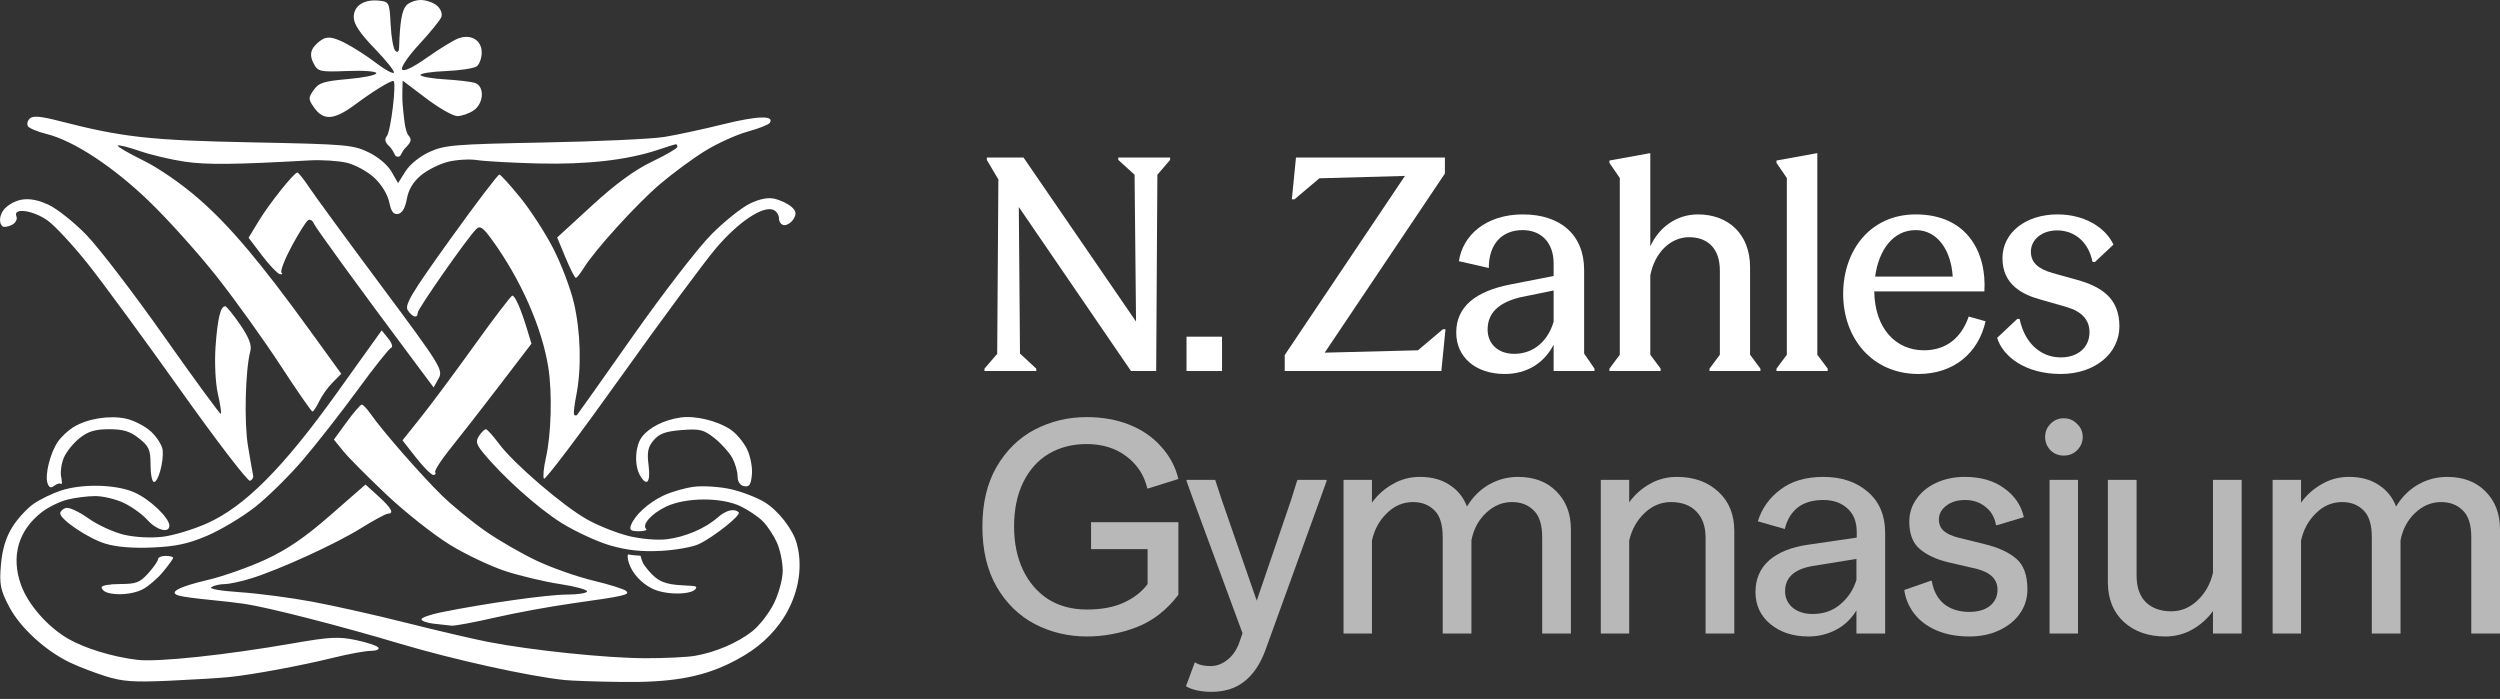 <svg width="279" height="78" viewBox="0 0 279 78" fill="none" xmlns="http://www.w3.org/2000/svg">
<rect x="0" y="0" width="279" height="78" fill="#333333" stroke="none"/>
<path d="M11.76 75.459C10.49 75.059 8.694 74.367 7.77 73.921C5.031 72.599 2.231 70.019 1.018 67.701C0.039 65.831 -0.083 65.205 0.105 63.019C0.251 61.309 0.662 59.954 1.38 58.812C1.962 57.886 3.031 56.72 3.755 56.222C4.479 55.723 5.844 55.061 6.789 54.749C9.159 53.968 12.866 54.046 14.927 54.921C16.655 55.655 18.9 57.769 18.9 58.663C18.9 59.548 17.491 59.182 16.451 58.027C15.892 57.405 14.71 56.551 13.824 56.129C12.938 55.706 11.497 55.362 10.622 55.363C9.746 55.364 8.327 55.548 7.468 55.771C6.609 55.994 5.327 56.632 4.618 57.19C2.035 59.222 1.218 62.102 2.335 65.245C3.113 67.436 5.26 69.907 7.558 71.257C9.402 72.34 12.595 73.319 15.33 73.639C17.625 73.908 25.18 73.106 32.705 71.795C36.826 71.077 37.791 71.027 39.733 71.434C40.971 71.693 42.093 72.069 42.226 72.271C42.359 72.472 41.981 72.637 41.386 72.637C40.79 72.637 38.936 72.974 37.266 73.387C33.666 74.276 28.261 75.283 25.619 75.557C24.58 75.665 21.556 75.85 18.9 75.969C14.883 76.149 13.681 76.063 11.76 75.459ZM62.997 75.89C59.006 75.47 50.622 73.619 44.659 71.841C37.891 69.823 29.955 67.79 27.299 67.392C26.491 67.27 24.695 67.064 23.309 66.932C21.924 66.8 20.44 66.599 20.012 66.484C18.716 66.138 19.869 65.498 23.192 64.721C24.873 64.327 27.761 63.309 29.609 62.457C32.05 61.332 34.038 59.974 36.879 57.491L40.788 54.074L42.233 55.383C43.679 56.693 44.022 57.324 43.288 57.324C43.073 57.324 41.72 58.056 40.28 58.95C37.432 60.718 31.219 63.557 28.02 64.552C26.914 64.895 25.591 65.179 25.08 65.183C24.568 65.186 23.902 65.335 23.599 65.515C23.27 65.71 24.531 65.939 26.749 66.087C28.784 66.222 32.433 66.701 34.859 67.151C37.284 67.602 42.009 68.663 45.358 69.51C48.708 70.356 52.825 71.316 54.507 71.644C59.316 72.579 67.679 73.446 72.006 73.457C74.18 73.463 76.681 73.342 77.563 73.189C79.865 72.79 82.315 71.739 83.954 70.45C84.736 69.835 85.82 68.441 86.362 67.352C86.909 66.254 87.35 64.624 87.352 63.692C87.354 62.767 87.063 61.356 86.706 60.556C86.348 59.756 85.64 58.684 85.131 58.175C84.622 57.665 83.505 56.911 82.648 56.501C80.509 55.475 76.528 55.494 74.334 56.54C72.703 57.318 71.599 58.56 72.112 59.039C72.257 59.176 71.879 59.287 71.27 59.287C70.397 59.287 70.218 59.142 70.423 58.6C70.844 57.485 72.335 56.123 74.02 55.315C74.886 54.9 76.427 54.454 77.445 54.324C78.463 54.193 80.306 54.313 81.541 54.589C82.776 54.865 84.489 55.525 85.347 56.055C86.874 56.998 88.485 59.071 88.919 60.653C89.711 63.541 88.996 66.892 87.015 69.585C85.608 71.496 83.847 72.88 81.241 74.121C78.114 75.609 74.758 76.174 69.446 76.107C66.708 76.073 63.806 75.975 62.997 75.89ZM48.403 69.604C47.652 69.517 47.038 69.295 47.038 69.111C47.038 68.926 48.03 68.575 49.243 68.33C54.178 67.333 61.117 66.355 63.249 66.355C64.496 66.355 65.517 66.194 65.517 65.998C65.517 65.801 64.147 65.433 62.472 65.178C60.798 64.924 58.078 64.279 56.429 63.744C54.78 63.21 51.974 61.879 50.195 60.787C48.415 59.694 45.264 57.206 43.194 55.258C41.124 53.309 38.942 51.117 38.346 50.387L37.262 49.058L38.685 47.106C39.468 46.032 40.228 45.154 40.375 45.153C40.522 45.153 40.978 45.638 41.39 46.232C42.645 48.045 47.049 53.081 49.31 55.289C50.486 56.437 52.676 58.231 54.178 59.276C55.679 60.321 58.278 61.818 59.953 62.604C61.628 63.389 64.456 64.38 66.237 64.806C68.019 65.231 69.653 65.745 69.867 65.945C70.331 66.379 69.79 66.504 63.837 67.341C61.412 67.682 57.538 68.394 55.228 68.924C52.918 69.454 50.745 69.859 50.398 69.825C50.051 69.791 49.154 69.691 48.403 69.604ZM11.865 66.094C11.576 65.986 11.34 65.735 11.34 65.537C11.34 65.339 12.268 65.177 13.403 65.177C15.19 65.177 15.61 65.016 16.552 63.969C17.151 63.304 17.64 62.597 17.64 62.398C17.64 62.199 18.018 62.036 18.48 62.036C18.942 62.036 19.32 62.133 19.32 62.253C19.32 62.372 18.8 63.091 18.165 63.851C17.529 64.61 16.499 65.484 15.876 65.793C14.761 66.345 12.899 66.485 11.865 66.094ZM73.134 65.838C72.058 65.43 70.866 64.406 70.359 63.27C69.957 62.369 70.031 61.868 70.103 61.88C70.485 61.95 70.95 61.987 71.478 62.019C71.478 62.019 71.645 62.705 71.866 63.021C73.103 64.74 73.935 65.105 75.461 65.268C76.478 65.376 77.697 65.335 77.697 65.527C77.697 66.329 74.809 66.471 73.134 65.838ZM68.144 60.885C66.701 60.472 64.242 59.34 62.678 58.368C60.052 56.736 56.092 53.186 53.893 50.492C53.145 49.575 53.068 49.237 53.469 48.636C53.739 48.232 54.078 47.901 54.222 47.901C54.366 47.901 55.017 48.62 55.668 49.499C57.329 51.74 62.867 56.494 65.564 57.995C66.808 58.687 68.894 59.512 70.199 59.828C71.548 60.154 73.359 60.307 74.399 60.182C76.455 59.936 78.711 58.972 80.094 57.751C81.015 56.937 81.939 56.709 82.436 57.175C82.75 57.468 79.725 59.884 77.997 60.719C77.316 61.048 75.411 61.389 73.763 61.476C71.612 61.589 70.027 61.422 68.144 60.885ZM11.76 60.672C9.859 60.095 6.72 57.984 6.72 57.283C6.72 57.076 6.994 56.809 7.328 56.689C7.662 56.569 8.8 57.088 9.856 57.842C10.912 58.596 12.732 59.427 13.901 59.689C15.17 59.974 16.9 60.057 18.197 59.896C19.391 59.748 21.594 59.08 23.092 58.411C27.312 56.529 31.603 52.222 37.592 43.858L42.596 36.871L43.326 37.773C43.728 38.269 43.877 38.733 43.658 38.805C43.439 38.877 41.753 40.997 39.912 43.516C38.071 46.036 35.307 49.567 33.77 51.362C32.233 53.158 29.817 55.53 28.402 56.632C26.987 57.734 24.601 59.158 23.099 59.796C20.988 60.693 19.608 60.989 17.01 61.101C14.808 61.197 12.999 61.049 11.76 60.672ZM5.299 53.909C4.992 52.976 5.624 50.485 6.474 49.272C6.847 48.74 7.618 48.019 8.188 47.67C9.733 46.724 12.179 46.324 14.035 46.716C14.938 46.906 16.217 47.568 16.878 48.186C17.54 48.804 18.116 49.744 18.159 50.274C18.265 51.595 17.659 53.79 17.186 53.79C16.974 53.79 16.8 52.923 16.8 51.862C16.8 50.191 16.628 49.798 15.508 48.917C14.507 48.13 13.757 47.901 12.18 47.901C10.626 47.901 9.852 48.131 8.907 48.875C8.226 49.41 7.433 50.38 7.145 51.031C6.857 51.681 6.713 52.663 6.825 53.212C6.938 53.761 6.93 54.117 6.808 54.004C6.687 53.89 6.35 53.982 6.059 54.207C5.673 54.507 5.469 54.427 5.299 53.909ZM83.051 54.26C82.588 54.175 82.316 53.766 82.316 53.153C82.316 52.618 82.04 51.681 81.701 51.069C81.363 50.458 80.474 49.476 79.726 48.887C78.52 47.939 78.104 47.837 76.071 47.995C74.295 48.133 73.593 48.385 72.961 49.115C72.311 49.866 72.192 50.438 72.381 51.924C72.625 53.851 72.175 54.365 71.412 53.031C70.772 51.913 70.882 49.772 71.632 48.771C72.428 47.709 74.087 46.869 75.923 46.598C77.575 46.355 80.03 46.941 81.53 47.938C82.136 48.341 82.95 49.296 83.338 50.061C83.727 50.827 83.986 52.111 83.915 52.923C83.814 54.082 83.63 54.366 83.051 54.26ZM20.127 43.517C16.102 37.855 11.456 31.522 9.801 29.444C8.146 27.366 6.127 25.191 5.314 24.612C3.686 23.451 1.421 23.145 1.83 24.141C1.968 24.476 1.743 24.887 1.3 25.109C0.877 25.32 0.412 25.382 0.266 25.245C-0.236 24.776 0.002 23.678 0.736 23.085C2.026 22.041 3.453 21.959 5.354 22.82C6.337 23.265 8.279 24.805 9.668 26.243C11.058 27.682 14.964 32.788 18.35 37.592C21.735 42.396 24.57 46.264 24.65 46.189C24.731 46.114 24.58 45.106 24.314 43.95C24.044 42.773 23.93 40.457 24.055 38.69C24.275 35.562 24.618 34.138 25.139 34.182C25.288 34.194 26.035 35.113 26.799 36.224C27.767 37.631 28.114 38.518 27.943 39.154C27.378 41.262 27.23 47.111 27.676 49.786C27.939 51.362 28.197 52.842 28.251 53.074C28.305 53.306 28.145 53.567 27.896 53.654C27.647 53.74 24.151 49.178 20.127 43.517ZM60.704 53.422C60.576 53.229 60.672 52.197 60.916 51.13C61.517 48.511 61.645 43.901 61.196 41.03C60.499 36.579 58.119 31.18 54.902 26.758C53.879 25.352 53.568 25.144 53.134 25.581C52.115 26.606 46.618 34.467 46.618 34.899C46.618 35.561 46.038 35.424 45.514 34.638C45.122 34.051 45.882 32.777 50.253 26.687C53.116 22.699 55.583 19.455 55.734 19.48C55.885 19.505 56.928 20.654 58.051 22.032C59.175 23.411 60.825 25.953 61.718 27.68C62.611 29.408 63.656 32.147 64.039 33.766C64.809 37.013 64.914 41.15 64.303 44.171C64.085 45.25 63.985 46.207 64.082 46.297C64.178 46.388 64.325 46.388 64.407 46.298C64.49 46.208 67.308 42.226 70.669 37.45C74.031 32.674 77.967 27.581 79.416 26.133C80.865 24.685 82.793 23.146 83.702 22.713C84.796 22.191 85.726 22.012 86.46 22.183C87.068 22.325 87.891 22.715 88.287 23.049C88.832 23.508 88.906 23.837 88.588 24.393C88.356 24.797 87.889 25.128 87.551 25.128C87.213 25.128 86.936 24.794 86.936 24.385C86.936 23.976 86.633 23.533 86.264 23.401C85.085 22.978 82.383 24.797 79.943 27.656C78.642 29.181 73.833 35.681 69.257 42.101C64.68 48.521 60.831 53.616 60.704 53.422ZM46.433 51.074L44.916 49.142L46.957 46.59C48.079 45.187 50.777 41.557 52.953 38.525C55.128 35.493 57.026 33.005 57.172 32.997C57.477 32.978 58.125 34.45 58.823 36.747L59.31 38.353L55.736 43.029C53.769 45.6 51.307 48.761 50.264 50.053C49.221 51.344 48.458 52.536 48.568 52.703C48.678 52.869 48.584 53.005 48.359 53.005C48.134 53.005 47.267 52.136 46.433 51.074ZM31.289 40.761C29.441 37.93 26.265 33.502 24.231 30.92C22.198 28.339 18.806 24.557 16.694 22.516C12.647 18.605 8.216 15.694 5.163 14.942C4.191 14.702 3.272 14.319 3.121 14.09C2.97 13.861 3.061 13.473 3.324 13.227C3.681 12.892 4.514 12.963 6.626 13.506C13.702 15.327 16.759 15.665 28.139 15.888C38.588 16.093 39.381 16.16 41.109 16.985C42.19 17.502 43.253 18.395 43.686 19.15L44.423 20.436L45.26 19.11C45.75 18.334 46.862 17.438 47.942 16.949C49.634 16.184 50.693 16.097 60.697 15.903C66.697 15.788 72.741 15.509 74.127 15.284C75.513 15.059 78.479 14.421 80.718 13.866C84.538 12.919 86.468 12.862 85.905 13.713C85.77 13.917 84.663 14.354 83.444 14.686C82.225 15.017 80.102 15.977 78.727 16.818C77.352 17.659 75.055 19.35 73.623 20.575C71.003 22.817 66.359 27.934 65.129 29.936C64.765 30.528 64.373 31.011 64.257 31.009C64.142 31.006 63.627 29.991 63.114 28.753L62.181 26.503L66.054 22.95C68.702 20.52 70.823 18.968 72.76 18.042C74.319 17.297 75.594 16.554 75.595 16.392C75.596 16.23 75.526 16.098 75.439 16.098C75.353 16.098 74.455 16.375 73.445 16.715C70.026 17.861 65.469 18.382 60.057 18.243C57.17 18.169 54.109 18 53.255 17.867C52.402 17.735 50.93 17.821 49.984 18.059C49.039 18.297 47.682 18.98 46.969 19.575C46.108 20.294 45.582 21.177 45.404 22.202C45.23 23.202 44.887 23.79 44.431 23.872C43.912 23.966 43.65 23.62 43.438 22.563C43.269 21.723 42.583 20.597 41.784 19.85C41.032 19.147 39.649 18.39 38.709 18.167C37.77 17.944 35.905 17.824 34.565 17.899C26.18 18.371 23.074 18.403 20.617 18.042C19.095 17.819 16.833 17.284 15.59 16.853C14.347 16.422 13.246 16.148 13.144 16.244C13.042 16.339 14.316 17.084 15.975 17.9C17.744 18.768 20.35 20.576 22.273 22.267C25.744 25.319 29.12 29.333 34.687 37.021L38.084 41.714L37.117 42.69C36.585 43.226 35.907 44.177 35.612 44.802C35.316 45.426 34.978 45.931 34.861 45.923C34.744 45.915 33.137 43.592 31.289 40.761ZM46.102 40.17C40.001 31.998 35.203 25.4 34.998 24.901C34.873 24.597 34.597 24.448 34.384 24.571C34.172 24.694 33.35 25.997 32.558 27.466C31.767 28.936 31.252 30.273 31.414 30.436C31.576 30.599 31.481 30.664 31.203 30.581C30.925 30.497 30.032 29.552 29.218 28.48L27.739 26.532L28.884 24.648C30.053 22.725 32.797 19.281 33.182 19.254C33.299 19.246 33.894 19.99 34.504 20.908C35.114 21.825 38.738 26.775 42.557 31.907C49.2 40.833 49.477 41.282 48.947 42.238L48.392 43.237L46.102 40.17ZM44.098 17.327C43.996 17.136 43.796 16.657 43.427 16.311C42.971 15.886 42.886 15.529 43.163 15.203C43.619 14.667 44.291 9.03 43.899 9.03C43.512 9.03 41.544 10.245 39.688 11.629C37.289 13.419 36.104 13.507 35.03 11.975C34.401 11.078 34.399 10.912 35.006 10.047C35.573 9.237 36.128 9.06 38.834 8.823C40.574 8.67 41.998 8.378 41.998 8.172C41.998 7.958 40.621 7.852 38.76 7.924C35.687 8.043 35.496 8 35.008 7.092C34.662 6.45 34.625 5.905 34.896 5.433C35.117 5.046 35.643 4.557 36.065 4.346C36.63 4.063 37.264 4.179 38.468 4.781C39.367 5.232 40.912 6.221 41.901 6.978C42.89 7.736 43.813 8.251 43.951 8.121C44.089 7.992 43.139 6.789 41.84 5.447C40.157 3.708 39.479 2.692 39.479 1.91C39.479 0.63 40.63 -0.11 42.334 0.074C43.421 0.191 43.474 0.302 43.596 2.748C43.665 4.152 43.902 5.468 44.12 5.673C44.371 5.909 44.527 5.764 44.541 5.281C44.625 2.489 44.849 1.162 45.331 0.62C45.633 0.279 46.363 0 46.952 0C47.54 0 48.355 0.282 48.762 0.626C49.184 0.983 49.394 1.531 49.252 1.902C49.115 2.26 48.008 3.624 46.793 4.934C45.578 6.244 44.712 7.511 44.87 7.75C45.055 8.029 46.058 7.55 47.673 6.412C49.056 5.436 50.626 4.478 51.16 4.282C52.57 3.766 53.758 4.486 53.758 5.855C53.758 6.469 53.514 7.161 53.215 7.392C52.917 7.624 51.358 7.866 49.751 7.931C48.143 7.996 46.874 8.195 46.931 8.374C46.988 8.553 48.191 8.768 49.604 8.853C51.018 8.937 52.531 9.112 52.966 9.241C54.111 9.581 54.02 11.562 52.824 12.346C52.311 12.682 51.505 12.957 51.033 12.957C50.562 12.957 48.997 12.065 47.557 10.976L44.938 8.995C44.938 8.995 44.853 10.784 44.938 11.674C45.051 12.845 45.164 14.643 45.61 15.146C45.949 15.528 45.883 15.815 45.446 16.29C45.163 16.598 45.199 16.536 45.045 16.741C44.916 16.91 44.859 17.067 44.699 17.338C44.562 17.57 44.196 17.508 44.098 17.327Z" fill="white"/>
<path d="M229.984 41.736C225.986 41.736 223.508 39.754 222.88 37.705L225.127 35.591H225.391C225.92 38.201 227.671 39.886 229.984 39.886C231.9 39.886 233.189 38.763 233.189 37.078C233.189 35.69 232.33 34.765 230.644 34.269L227.77 33.443C225.689 32.882 223.475 31.758 223.475 28.818C223.475 25.976 226.052 23.928 229.62 23.928C232.594 23.928 234.94 25.348 235.865 27.298L233.783 29.247L233.519 29.214C233.089 27 231.504 25.712 229.587 25.712C227.869 25.712 226.647 26.736 226.647 28.091C226.647 29.313 227.473 30.007 229.059 30.47L231.801 31.23C234.378 31.956 236.526 33.179 236.526 36.417C236.526 39.423 233.816 41.736 229.984 41.736Z" fill="white"/>
<path d="M205.697 32.815C205.697 27.926 208.737 23.928 213.792 23.928C219.574 23.928 221.722 28.223 221.457 32.518H209.166C209.233 36.681 211.578 39.093 214.717 39.093C217.162 39.093 218.88 37.738 219.706 35.327L221.589 35.855C220.796 39.39 218.054 41.736 214.089 41.736C208.935 41.736 205.697 37.738 205.697 32.815ZM209.266 30.866H217.922C217.757 28.058 216.303 25.679 213.792 25.679C211.248 25.679 209.662 27.926 209.266 30.866Z" fill="white"/>
<path d="M202.814 39.589L203.971 41.141V41.406H198.255V41.141L199.411 39.589V19.864L198.255 18.179V17.914L202.814 17.088V39.589Z" fill="white"/>
<path d="M179.613 41.406V41.141L180.769 39.589V19.864L179.613 18.179V17.914L184.173 17.088V27.496C185.131 25.381 187.08 23.928 189.492 23.928C192.862 23.928 195.307 26.108 195.307 29.809V39.589L196.463 41.141V41.406H190.78V41.141L191.937 39.589V30.205C191.937 27.727 190.582 26.472 188.501 26.472C186.452 26.472 184.668 28.157 184.173 30.734V39.589L185.329 41.141V41.406H179.613Z" fill="white"/>
<path d="M167.934 41.736C164.663 41.736 162.516 39.853 162.516 37.111C162.516 34.236 164.663 32.518 168.496 31.758L173.386 30.8V29.412C173.386 27 171.932 25.679 169.917 25.679C167.736 25.679 166.15 27.1 166.15 29.908L162.813 29.148C163.243 26.241 165.853 23.928 169.95 23.928C174.113 23.928 176.789 26.174 176.789 30.139V39.456L177.945 41.142V41.406H173.386V38.465C172.328 40.514 170.412 41.736 167.934 41.736ZM166.018 36.78C166.018 38.366 167.174 39.489 168.991 39.489C171.304 39.489 172.824 37.87 173.386 35.888V32.419L169.652 33.179C167.24 33.774 166.018 34.93 166.018 36.78Z" fill="white"/>
<path d="M143.377 41.406V39.621L156.791 19.633L147.242 19.897L144.467 22.243H144.17L144.632 17.584H161.251V19.368L147.837 39.357L158.245 39.093L161.02 36.747H161.317L160.855 41.406H143.377Z" fill="white"/>
<path d="M132.415 37.573H136.379V41.406H132.415V37.573Z" fill="white"/>
<path d="M126.221 41.406L113.699 23.102L113.831 39.456L115.648 41.141V41.406H109.866V41.141L111.287 39.489L111.419 20.029L110.131 17.848V17.584H114.228L126.783 35.888L126.618 19.5L124.8 17.848V17.584H130.582V17.848L129.162 19.5L129.03 41.406H126.221Z" fill="white"/>
<path opacity="0.65" d="M253.625 53.553H256.797V56.097C257.392 55.26 258.152 54.577 259.077 54.048C260.002 53.498 261.026 53.222 262.15 53.222C263.471 53.222 264.573 53.52 265.454 54.114C266.357 54.687 267.007 55.491 267.403 56.526C268.042 55.469 268.857 54.654 269.848 54.081C270.861 53.508 271.941 53.222 273.086 53.222C274.892 53.222 276.324 53.762 277.381 54.841C278.46 55.92 279 57.33 279 59.07V70.7H275.795V59.962C275.795 58.553 275.476 57.55 274.837 56.956C274.22 56.339 273.416 56.031 272.425 56.031C271.346 56.031 270.377 56.438 269.518 57.253C268.681 58.046 268.141 59.059 267.899 60.293V70.7H264.694V59.962C264.694 58.553 264.385 57.55 263.769 56.956C263.152 56.339 262.359 56.031 261.39 56.031C260.266 56.031 259.286 56.449 258.449 57.286C257.612 58.101 257.062 59.114 256.797 60.326V70.7H253.625V53.553Z" fill="white"/>
<path opacity="0.65" d="M241.648 71.031C239.753 71.031 238.212 70.491 237.022 69.412C235.833 68.311 235.238 66.835 235.238 64.984V53.553H238.443V64.225C238.443 65.546 238.795 66.548 239.5 67.231C240.205 67.892 241.141 68.222 242.308 68.222C243.41 68.222 244.39 67.815 245.249 67C246.108 66.185 246.681 65.161 246.967 63.927V53.553H250.172V70.7H246.967V68.189C246.372 69.026 245.612 69.709 244.687 70.238C243.762 70.766 242.749 71.031 241.648 71.031Z" fill="white"/>
<path opacity="0.65" d="M228.732 70.7V53.553H231.904V70.7H228.732ZM230.318 50.843C229.723 50.843 229.228 50.645 228.831 50.248C228.435 49.83 228.236 49.334 228.236 48.762C228.236 48.189 228.435 47.704 228.831 47.308C229.228 46.889 229.723 46.68 230.318 46.68C230.913 46.68 231.408 46.889 231.805 47.308C232.223 47.704 232.432 48.189 232.432 48.762C232.432 49.334 232.223 49.83 231.805 50.248C231.408 50.645 230.913 50.843 230.318 50.843Z" fill="white"/>
<path opacity="0.65" d="M219.783 71.031C218.374 71.031 217.14 70.799 216.083 70.337C215.026 69.874 214.2 69.246 213.605 68.454C213.01 67.661 212.647 66.79 212.515 65.843L215.455 64.819H215.587C215.764 65.921 216.215 66.779 216.942 67.396C217.691 67.991 218.638 68.288 219.783 68.288C220.731 68.288 221.49 68.068 222.063 67.627C222.636 67.165 222.922 66.559 222.922 65.81C222.922 64.665 222.162 63.894 220.642 63.498L217.371 62.738C216.094 62.429 215.059 61.945 214.266 61.284C213.473 60.623 213.076 59.599 213.076 58.211C213.076 57.286 213.341 56.449 213.869 55.7C214.398 54.929 215.136 54.324 216.083 53.883C217.03 53.442 218.098 53.222 219.288 53.222C221.05 53.222 222.504 53.641 223.649 54.478C224.816 55.293 225.554 56.372 225.863 57.716L222.889 58.608H222.757C222.603 57.727 222.206 57.044 221.568 56.559C220.951 56.053 220.191 55.799 219.288 55.799C218.429 55.799 217.724 56.02 217.173 56.46C216.645 56.879 216.38 57.385 216.38 57.98C216.38 58.508 216.568 58.938 216.942 59.269C217.316 59.577 217.845 59.819 218.528 59.995L221.468 60.722C223.01 61.097 224.189 61.636 225.004 62.341C225.841 63.046 226.259 64.191 226.259 65.777C226.259 66.769 225.984 67.661 225.433 68.454C224.883 69.246 224.112 69.874 223.12 70.337C222.151 70.799 221.039 71.031 219.783 71.031Z" fill="white"/>
<path opacity="0.65" d="M201.825 71.031C200.107 71.031 198.686 70.568 197.563 69.643C196.462 68.718 195.911 67.528 195.911 66.075C195.911 64.621 196.418 63.443 197.431 62.539C198.466 61.636 199.92 61.053 201.792 60.788L207.211 59.995V59.368C207.211 58.222 206.858 57.341 206.153 56.724C205.471 56.108 204.579 55.799 203.477 55.799C202.288 55.799 201.33 56.086 200.603 56.658C199.898 57.231 199.424 58.024 199.182 59.037L196.175 58.178C196.616 56.746 197.453 55.568 198.686 54.643C199.92 53.696 201.517 53.222 203.477 53.222C205.526 53.222 207.189 53.784 208.466 54.907C209.744 56.008 210.383 57.528 210.383 59.467V70.7H207.178V68.123C206.583 69.092 205.812 69.819 204.865 70.304C203.918 70.788 202.905 71.031 201.825 71.031ZM199.215 65.975C199.215 66.724 199.501 67.341 200.074 67.826C200.647 68.288 201.385 68.52 202.288 68.52C203.521 68.52 204.557 68.156 205.394 67.429C206.253 66.702 206.847 65.799 207.178 64.72V62.374L202.288 63.167C200.239 63.52 199.215 64.456 199.215 65.975Z" fill="white"/>
<path opacity="0.65" d="M178.647 53.553H181.819V56.064C182.414 55.227 183.173 54.544 184.099 54.015C185.024 53.486 186.037 53.222 187.138 53.222C189.032 53.222 190.574 53.773 191.764 54.874C192.953 55.953 193.548 57.418 193.548 59.269V70.7H190.343V59.995C190.343 58.762 190.002 57.793 189.319 57.088C188.636 56.383 187.689 56.031 186.477 56.031C185.376 56.031 184.396 56.438 183.537 57.253C182.678 58.068 182.105 59.092 181.819 60.326V70.7H178.647V53.553Z" fill="white"/>
<path opacity="0.65" d="M149.938 53.553H153.11V56.097C153.705 55.26 154.465 54.577 155.39 54.048C156.315 53.498 157.339 53.222 158.463 53.222C159.784 53.222 160.886 53.52 161.767 54.114C162.67 54.687 163.32 55.491 163.716 56.526C164.355 55.469 165.17 54.654 166.161 54.081C167.174 53.508 168.254 53.222 169.399 53.222C171.205 53.222 172.637 53.762 173.694 54.841C174.773 55.92 175.313 57.33 175.313 59.07V70.7H172.108V59.962C172.108 58.553 171.789 57.55 171.15 56.956C170.533 56.339 169.729 56.031 168.738 56.031C167.659 56.031 166.69 56.438 165.831 57.253C164.994 58.046 164.454 59.059 164.212 60.293V70.7H161.007V59.962C161.007 58.553 160.698 57.55 160.082 56.956C159.465 56.339 158.672 56.031 157.703 56.031C156.579 56.031 155.599 56.449 154.762 57.286C153.925 58.101 153.375 59.114 153.11 60.326V70.7H149.938V53.553Z" fill="white"/>
<path opacity="0.65" d="M135.196 77.209C134.623 77.209 134.084 77.154 133.577 77.044C133.07 76.934 132.663 76.78 132.354 76.582L133.346 73.905C133.764 74.192 134.348 74.335 135.097 74.335C135.78 74.335 136.418 74.093 137.013 73.608C137.608 73.145 138.059 72.451 138.368 71.526L138.665 70.667L133.18 55.799L132.421 53.685V53.553H135.625L135.658 53.685L136.352 55.799L140.251 67.033L144.084 55.799L144.744 53.685L144.81 53.553H148.048V53.685L147.288 55.799L141.209 72.584C140.636 74.126 139.855 75.282 138.863 76.053C137.894 76.824 136.672 77.209 135.196 77.209Z" fill="white"/>
<path opacity="0.65" d="M121.298 71.031C119.206 71.031 117.267 70.568 115.483 69.643C113.721 68.718 112.3 67.33 111.221 65.48C110.164 63.63 109.635 61.394 109.635 58.773C109.635 56.152 110.164 53.927 111.221 52.099C112.3 50.249 113.721 48.861 115.483 47.936C117.267 47.011 119.195 46.548 121.265 46.548C123.027 46.548 124.624 46.835 126.056 47.407C127.488 47.98 128.666 48.795 129.591 49.852C130.538 50.888 131.177 52.088 131.508 53.454L128.138 54.511H128.038C127.708 53.057 126.937 51.868 125.726 50.943C124.514 50.017 123.027 49.555 121.265 49.555C119.679 49.555 118.27 49.918 117.036 50.645C115.825 51.372 114.878 52.429 114.195 53.817C113.512 55.205 113.171 56.857 113.171 58.773C113.171 60.579 113.501 62.187 114.162 63.597C114.823 64.984 115.759 66.075 116.97 66.868C118.204 67.639 119.646 68.024 121.298 68.024C122.906 68.024 124.272 67.771 125.395 67.264C126.541 66.736 127.433 66.042 128.071 65.183V61.284H121.761V58.278H131.508V66.372C130.208 68.09 128.644 69.302 126.816 70.007C125.01 70.689 123.171 71.031 121.298 71.031Z" fill="white"/>
</svg>

